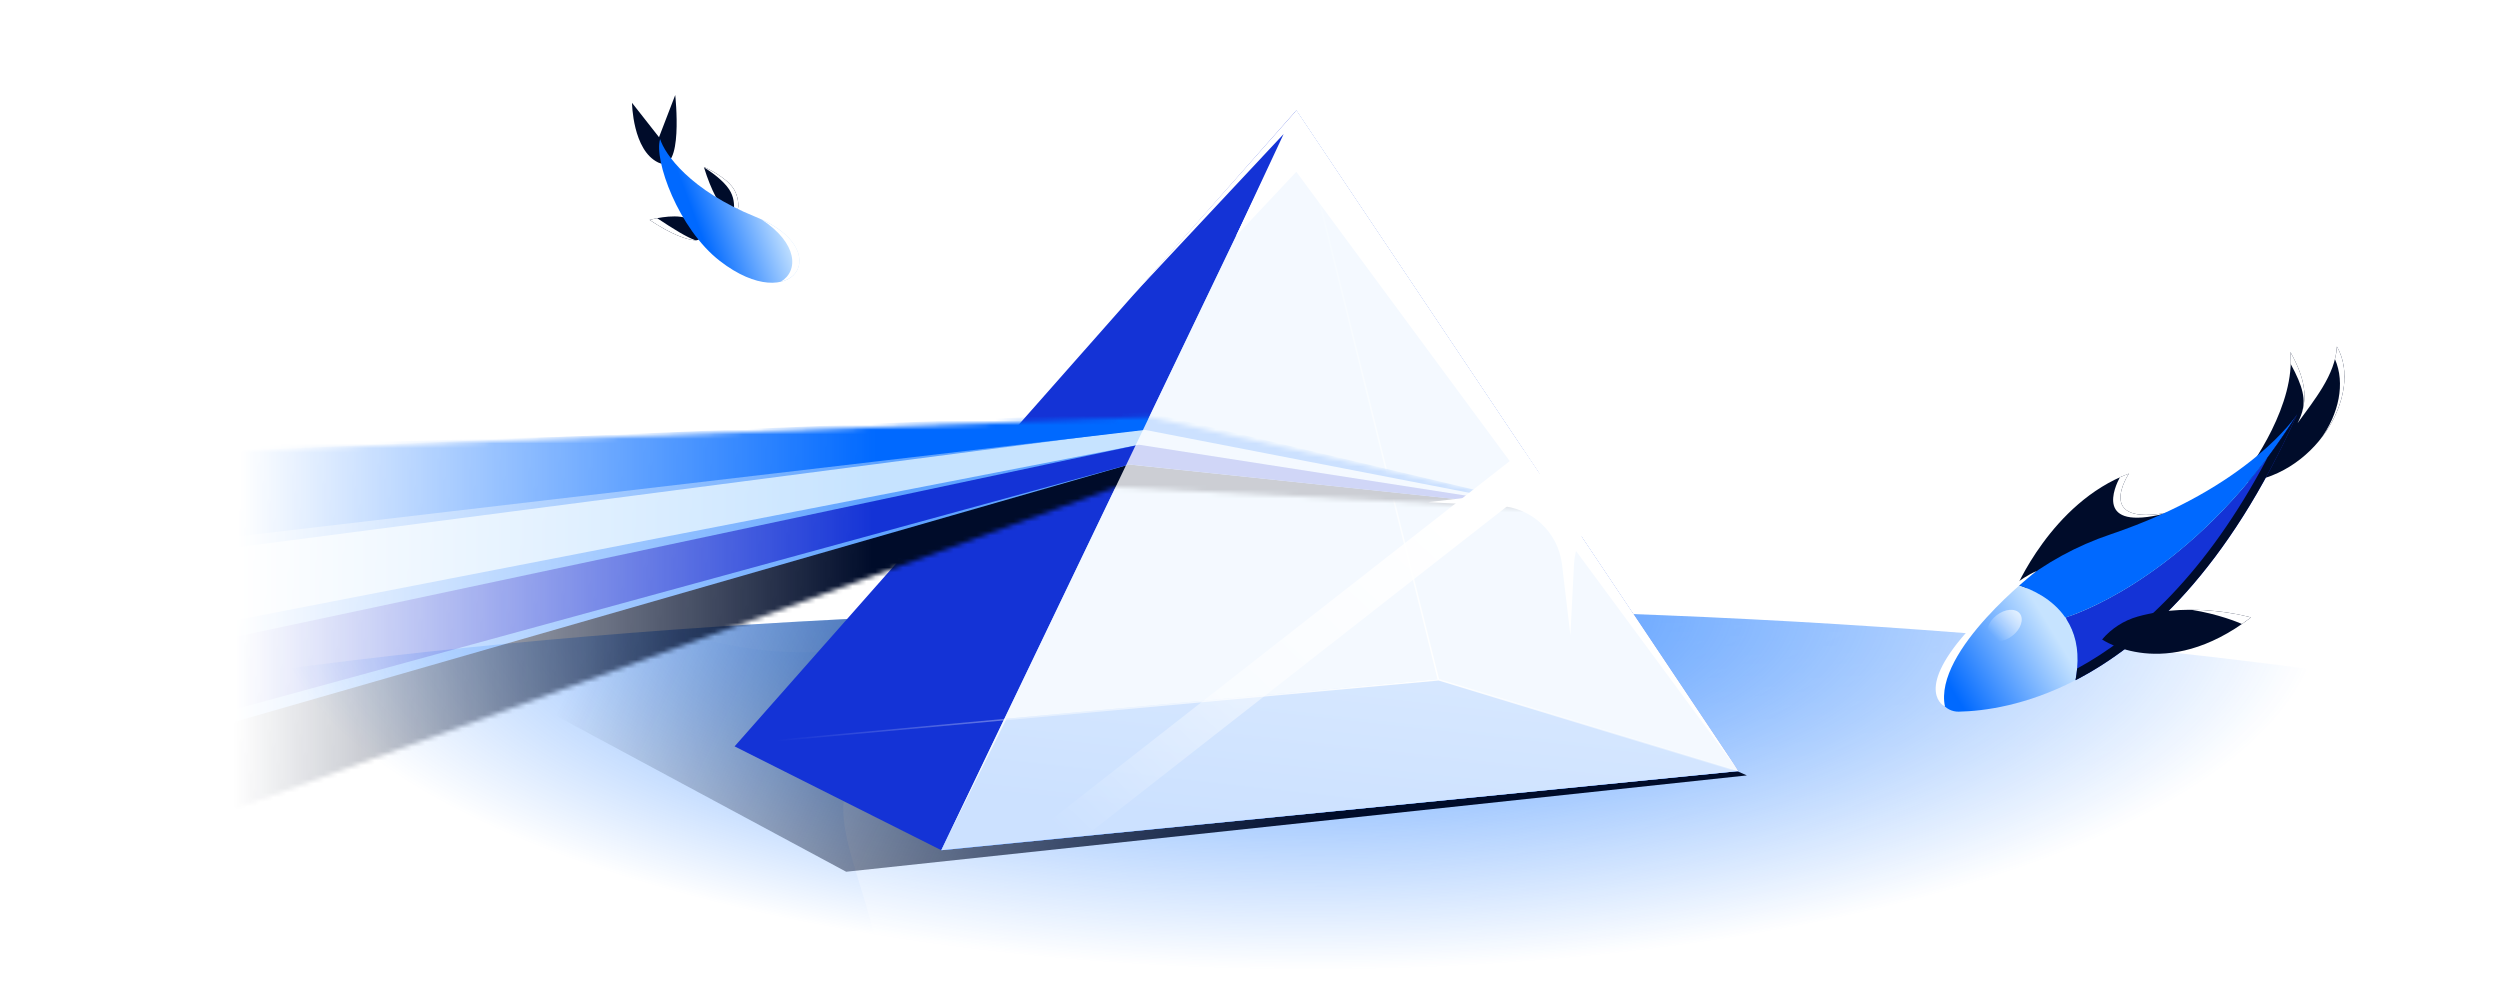 <?xml version="1.0" encoding="utf-8"?>
<svg xmlns="http://www.w3.org/2000/svg" fill="none" height="216" viewBox="0 0 544 216" width="544">
  <filter color-interpolation-filters="sRGB" filterUnits="userSpaceOnUse" height="35.388" id="a" width="27.859" x="418.265" y="121.303">
    <feFlood flood-opacity="0" result="BackgroundImageFix"/>
    <feColorMatrix in="SourceAlpha" result="hardAlpha" type="matrix" values="0 0 0 0 0 0 0 0 0 0 0 0 0 0 0 0 0 0 127 0"/>
    <feOffset/>
    <feGaussianBlur stdDeviation="1.468"/>
    <feColorMatrix type="matrix" values="0 0 0 0 1 0 0 0 0 1 0 0 0 0 1 0 0 0 1 0"/>
    <feBlend in2="BackgroundImageFix" mode="normal" result="effect1_dropShadow_2535_2433"/>
    <feBlend in="SourceGraphic" in2="effect1_dropShadow_2535_2433" mode="normal" result="shape"/>
  </filter>
  <radialGradient cx="0" cy="0" gradientTransform="matrix(-.37 78.724 -222.316 -1.045 282.37 132.276)" gradientUnits="userSpaceOnUse" id="b" r="1">
    <stop offset="0" stop-color="#0069ff"/>
    <stop offset="1" stop-color="#0069ff" stop-opacity="0"/>
  </radialGradient>
  <linearGradient gradientUnits="userSpaceOnUse" id="c" x1="272" x2="272" y1="-1" y2="216">
    <stop offset="0" stop-color="#fff" stop-opacity="0"/>
    <stop offset="1" stop-color="#fff"/>
  </linearGradient>
  <linearGradient id="d">
    <stop offset="0" stop-color="#fff"/>
    <stop offset="1" stop-color="#fff" stop-opacity="0"/>
  </linearGradient>
  <linearGradient gradientUnits="userSpaceOnUse" href="#d" id="e" x1="372.205" x2="98.993" y1="-4" y2="143.66"/>
  <linearGradient gradientUnits="userSpaceOnUse" href="#d" id="f" x1="362.615" x2="434.987" y1="121.119" y2="299.784"/>
  <linearGradient gradientUnits="userSpaceOnUse" id="g" x1="133.438" x2="278.354" y1="129.515" y2="199.787">
    <stop offset="0" stop-color="#000c2a" stop-opacity="0"/>
    <stop offset="1" stop-color="#000c2a"/>
  </linearGradient>
  <linearGradient gradientUnits="userSpaceOnUse" id="h" x1="259.482" x2="274.546" y1="178.333" y2="42.542">
    <stop offset="0" stop-color="#0069ff"/>
    <stop offset="1" stop-color="#c6e3ff"/>
  </linearGradient>
  <radialGradient cx="0" cy="0" gradientTransform="matrix(-144.121 13.89 -4.211 -43.697 313.067 146.268)" gradientUnits="userSpaceOnUse" href="#d" id="i" r="1"/>
  <linearGradient gradientUnits="userSpaceOnUse" href="#d" id="j" x1="312.422" x2="282.294" y1="146.269" y2="24.465"/>
  <linearGradient gradientUnits="userSpaceOnUse" href="#d" id="k" x1="190" x2="52" y1="99.5" y2="96.5"/>
  <linearGradient gradientUnits="userSpaceOnUse" href="#d" id="l" x1="454.5" x2="457" y1="79" y2="4"/>
  <linearGradient gradientUnits="userSpaceOnUse" href="#d" id="m" x1="301.016" x2="226.342" y1="98.279" y2="177.257"/>
  <linearGradient id="n">
    <stop offset="0" stop-color="#c6e3ff"/>
    <stop offset=".978" stop-color="#0069ff"/>
  </linearGradient>
  <linearGradient gradientUnits="userSpaceOnUse" href="#n" id="o" x1="446.426" x2="424.284" y1="136.953" y2="150.481"/>
  <linearGradient id="p">
    <stop offset=".02" stop-color="#93dcf4"/>
    <stop offset=".22" stop-color="#54d0f8"/>
    <stop offset=".37" stop-color="#26c6fc"/>
    <stop offset=".5" stop-color="#0ac1fe"/>
    <stop offset=".57" stop-color="#00bfff"/>
  </linearGradient>
  <linearGradient gradientUnits="userSpaceOnUse" href="#p" id="q" x1="442.859" x2="504.302" y1="136.079" y2="103.142"/>
  <linearGradient gradientUnits="userSpaceOnUse" href="#p" id="r" x1="442.944" x2="504.388" y1="136.239" y2="103.301"/>
  <linearGradient gradientUnits="userSpaceOnUse" id="s" x1="440.373" x2="432.902" y1="131.29" y2="138.749">
    <stop offset="0" stop-color="#f4f9ff"/>
    <stop offset=".913" stop-color="#f4f9ff" stop-opacity="0"/>
  </linearGradient>
  <linearGradient gradientUnits="userSpaceOnUse" href="#n" id="t" x1="170.271" x2="153.154" y1="47.584" y2="53.918"/>
  <clipPath id="u">
    <path d="m0 0h544v216h-544z"/>
  </clipPath>
  <mask height="217" id="v" maskUnits="userSpaceOnUse" width="544" x="0" y="-1">
    <path d="m0-1h544v217h-544z" fill="url(#c)"/>
  </mask>
  <mask height="106" id="w" maskUnits="userSpaceOnUse" width="343" x="-2" y="90">
    <path d="m340.613 110.975-97.916-4.949-244.697 89.474 0-95.5 252.014-9.254z" fill="url(#k)"/>
  </mask>
  <g clip-path="url(#u)">
    <path d="m678.249 211.138c0 43.554-177.351 78.862-396.124 78.862-218.774 0-396.125-35.308-396.125-78.862s177.351-78.862 396.125-78.862c218.773 0 396.124 35.308 396.124 78.862z" fill="url(#b)"/>
    <g mask="url(#v)">
      <path d="m138.754-9.939c-77.766-15.541 6.929-86.946 214.808 33.327 207.879 120.273 312.808 53.124 302.249-95.855h-644.094v267.603c8.909-105.919-15.013-223.915 74.737-105.919 112.188 147.495 263.643-56.919 52.299-99.155z" fill="url(#e)" opacity=".3"/>
      <path d="m244.838 175.965c-113.109-38.482-28.187 36.504-62.838 46.035h451v-103.039c-16.158 11.869-131.602 57.004-260.33-19.96-128.729-76.964-40.388 106.714-127.832 76.964z" fill="url(#f)" opacity=".3"/>
    </g>
    <path d="m297.289 132.333c-5.031-.038-10.087-.057-15.164-.057-67.779 0-131.583 3.389-187.368 9.362l89.368 48.052 195.994-20.96z" fill="url(#g)"/>
    <path d="m378.273 167.789-173.452 17.216-44.977-22.596 122.234-138.375z" fill="#1433d6"/>
    <path d="m378.273 167.789-173.452 17.216 77.257-160.971z" fill="#c6e3ff"/>
    <path d="m378.058 167.789-173.237 17.216 14.204-28.622 93.827-8.579z" fill="url(#h)"/>
    <path d="m159.844 161.978 153.223-14.06 63.758 19.499" stroke="url(#i)" stroke-width=".33"/>
    <path d="m312.976 147.785-30.682-123.32" stroke="url(#j)" stroke-width=".33"/>
    <g mask="url(#w)">
      <path d="m249.953 91.525-253.953 6.975v110l248.179-102.951z" fill="#5fa3ff"/>
      <path d="m249.368 93.329 91.891 18.077-93.398-14.634-251.775 48.912-9.086-18.184z" fill="#c6e3ff"/>
      <path d="m249.153 93.544-255.153 29.956v-23l255.583-10.829 91.676 21.735z" fill="#0069ff"/>
      <path d="m245.709 101.076-258.709 74.424 9 34.5 355.803-97.733z" fill="#000c2a"/>
      <path d="m245.709 101.076-251.709 68.924 3.5-20 250.361-53.228 91.246 14.203z" fill="#1433d6"/>
    </g>
    <path d="m366.767 114.546.23-.506.231-.507.243.517.243.517c.312.655.739 1.247 1.247 1.752.507.504 1.108.919 1.77 1.219l.52.233.52.234-.504.239-.504.24c-.655.313-1.248.733-1.752 1.241s-.918 1.109-1.226 1.767l-.243.529-.244.53-.243-.517-.243-.517c-.313-.655-.739-1.247-1.247-1.752-.513-.503-1.108-.919-1.77-1.219l-.52-.233-.52-.233.521-.251.521-.251c.654-.312 1.245-.739 1.748-1.253s.912-1.107 1.218-1.771z" fill="#fff"/>
    <path d="m341.535 93.729-.91-7.691-.909-7.691-.396 7.732-.396 7.732c-.181 3.525-1.615 6.73-3.885 9.157-2.269 2.427-5.37 4.075-8.875 4.492l-7.69.909-7.69.909 7.731.397 7.731.397c3.525.181 6.73 1.615 9.157 3.885s4.075 5.372 4.492 8.877l.91 7.691.91 7.69.396-7.731.396-7.732c.18-3.525 1.614-6.73 3.884-9.157s5.371-4.074 8.876-4.492l7.69-.909 7.69-.909-7.732-.397-7.731-.396c-3.525-.181-6.729-1.616-9.156-3.886-2.428-2.27-4.075-5.372-4.493-8.877z" fill="#fff"/>
    <path d="m337.393 110.828 170.254-156.404 44.554 35.282z" fill="url(#l)"/>
    <path d="m378.273 167.789-173.452 17.216 77.258-160.971z" fill="#fff" opacity=".8"/>
    <path d="m282.078 37.377-13.127 13.988 10.369-22.203-33.657 35.966 36.415-41.094 96.195 143.755z" fill="#fff"/>
    <path d="m335.672 104.125-99.414 77.759-13.748 1.365 109.038-85.287z" fill="url(#m)"/>
    <path d="m323.477 85.901-113.819 89.026 24.56-51.172 75.22-58.835z" fill="url(#m)"/>
    <path d="m438.414 128.604s7.92-19.231 24.842-25.555c0 0-7.815 11.664 8.776 8.421 0 0-30.713 18.151-33.618 17.134z" fill="#000c2a"/>
    <path d="m461.286 103.86c-1.073 1.996-5.675 11.807 9.85 7.868 0 0-17.253 10.221-27.661 15.284 9.515-4.288 28.558-15.542 28.558-15.542-16.592 3.243-8.777-8.421-8.777-8.421-.671.251-1.327.521-1.97.811z" fill="#fff"/>
    <path d="m498.37 76.574c1.16 11.197-8.106 24.607-11.343 28.505 16.56-.84 27.44-19.309 21.484-29.672-.336 6.231-5.038 11.728-8.561 16.672 2.181-4.212 2.27-8.708-1.58-15.505z" fill="#000c2a"/>
    <g fill="#fff">
      <path d="m498.46 79.206c.027-.887 0-1.766-.09-2.632 3.241 5.723 3.69 9.814 2.45 13.478 1.002-3.061.344-5.874-2.36-10.846z"/>
      <path d="m494.671 92.895c-.507 1.065-1.039 2.097-1.58 3.082.548-.987 1.08-2.018 1.58-3.082z"/>
      <path d="m504.957 95.528c5.023-6.315 6.821-14.437 3.554-20.121-.05.931-.198 1.847-.425 2.746 2.286 5.239.864 11.916-3.129 17.375z"/>
      <path d="m504.083 86.327c-.856 1.267-1.761 2.5-2.643 3.701-.509.694-1.01 1.377-1.49 2.05.526-.739 1.056-1.455 1.578-2.161.895-1.212 1.767-2.39 2.555-3.591z"/>
    </g>
    <path d="m439.086 127.261c-3.413 2.73-6.526 5.813-9.29 9.197-3.198 3.931-6.053 8.213-7.717 12.458-.263.666-.357 1.387-.274 2.098s.34 1.39.749 1.978c.408.588.956 1.065 1.594 1.391s1.346.489 2.062.476c5.532-.113 14.723-1.333 25.421-6.849 2.651-13.867-7.007-18.984-12.545-20.749z" fill="url(#o)"/>
    <path d="m499.847 90.16s-10.182 15.839-40.606 26.12c-7.31 2.46-14.131 6.183-20.151 11.001 3.116.99 7.535 3.045 10.332 7.119-.003-.021 27.798-8.019 50.425-44.24z" fill="#0069ff"/>
    <path d="m449.42 134.38c.108.16.211.322.312.473-.078-.171-.157-.342-.24-.513z" fill="url(#q)"/>
    <path d="m493.419 99.567c-20.409 27.268-42.437 34.337-43.925 34.788.084.17.162.341.24.513 1.67 2.65 2.677 6.101 2.25 10.601 12.997-7.058 28.049-20.516 41.435-45.903z" fill="url(#r)"/>
    <path d="m493.419 99.567c-20.409 27.268-42.437 34.338-43.924 34.788.083.17.161.342.239.513 1.67 2.65 2.677 6.101 2.25 10.602-.072.812-.186 1.658-.352 2.54 15.074-7.773 33.146-24.077 48.216-57.85-2.106 3.376-4.261 6.502-6.429 9.407z" fill="#1433d6"/>
    <path d="m451.984 145.47c-.072.812-.186 1.658-.352 2.54 15.074-7.773 33.146-24.077 48.216-57.85-2.106 3.376-4.261 6.502-6.429 9.407-13.386 25.386-28.437 38.844-41.435 45.903z" fill="#000c2a"/>
    <path d="m457.397 139.134s13.664 9.578 32.417-4.778c0 0-12.337-3.623-24.626-.199-3.032.856-5.739 2.595-7.777 4.995z" fill="#000c2a"/>
    <path d="m487.859 135.781c.645-.447 1.297-.921 1.955-1.425 0 0-5.591-1.642-12.995-1.67 5.801.912 10.108 2.69 11.04 3.095z" fill="#fff"/>
    <g filter="url(#a)">
      <path d="m423.228 153.755s-6.857-3.133 4.654-16.151c0 0 8.058-10.221 15.306-13.365-.015.002-22.547 17.323-19.96 29.516z" fill="#fff"/>
    </g>
    <path d="m437.917 138.329c1.838-1.445 2.549-3.607 1.588-4.828-.962-1.221-3.232-1.039-5.07.406s-2.549 3.606-1.587 4.828c.961 1.221 3.231 1.039 5.069-.406z" fill="url(#s)"/>
    <path d="m151.128 52.294c-1.912-.222-5.001-1.264-9.775-4.437 0 0 4.895-1.403 8.006-.413 1.246.432 2.343 1.21 3.164 2.243.206.243.334.543.368.86s-.028.637-.179.918c-.15.281-.382.511-.664.659-.283.148-.603.208-.92.172z" fill="#000c2a"/>
    <path d="m152.329 51.934c.156-.13.287-.29.383-.471.151-.281.213-.601.179-.918-.018-.171-.064-.337-.134-.491-.014.03-.029.06-.045.089-.15.281-.381.511-.664.659-.108.057.071.592.281 1.132z" fill="#fff"/>
    <path d="m151.371 52.303c-.081.003-.162 0-.243-.009-1.911-.222-5.001-1.264-9.775-4.437 0 0 .655-.188 1.639-.378 3.679 2.434 6.474 4.157 8.379 4.824z" fill="#fff"/>
    <path d="m157.924 45.935c-1.341-1.384-3.075-4.14-4.77-9.616 0 0 4.683 2.007 6.47 4.736.692 1.123 1.05 2.419 1.032 3.737.007.319-.083.633-.257.901-.174.268-.425.476-.72.6-.294.123-.619.155-.932.091-.313-.064-.6-.22-.823-.449z" fill="#000c2a"/>
    <path d="m158.735 46.382c.097-.021.192-.05.285-.089.294-.123.545-.332.719-.6.018-1.318 0-2.835-1.082-4.488-1.32-2.014-4.106-3.931-5.475-4.797-.01-.03-.019-.06-.028-.09 0 0 4.683 2.007 6.471 4.737.691 1.123 1.049 2.419 1.031 3.737.007.319-.083.633-.257.9s-.425.477-.72.6c-.294.123-.619.155-.932.091-.004-.001-.008-.002-.012-.002z" fill="#fff"/>
    <path d="m143.236 35.366c-5.593-2.662-5.71-12.993-5.71-12.993l5.876 7.482 3.529-9.177s1.898 17.35-3.695 14.688z" fill="#000c2a"/>
    <path d="m164.388 47.174c-14.234-5.744-19.757-13.667-20.74-16.911-1.426 4.444 3.942 19.518 13.014 26.534 15.903 12.299 25.518-2.444 7.726-9.624z" fill="url(#t)"/>
    <path d="m169.853 61.329c5.846-1.313 6.266-8.798-4.152-13.59 7.964 5.223 8.124 11.276 4.152 13.59z" fill="#fff"/>
  </g>
</svg>